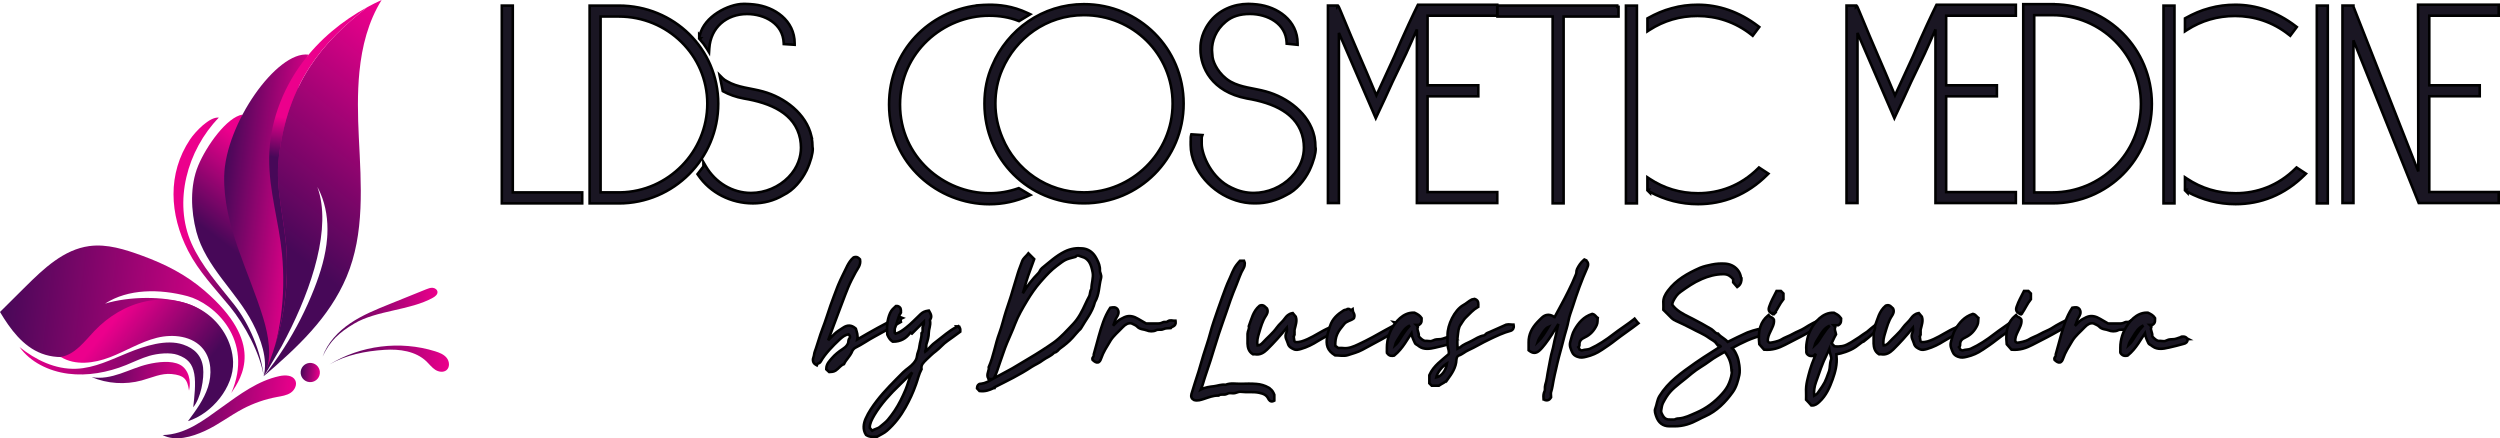 <svg width="964" height="169" viewBox="0 0 964 169" fill="none" xmlns="http://www.w3.org/2000/svg">
<path d="M197.728 2.161V74.191H224.497V78.418H193.5V2.161H197.728Z" fill="#1A1623" stroke="black"/>
<path d="M238.612 2.161C259.844 2.161 276.952 18.83 276.952 39.972C276.952 61.103 259.855 78.432 238.612 78.432H227.359V2.161H238.612ZM278.645 30.148C279.141 30.645 279.729 31.038 280.336 31.336L280.354 31.345L280.37 31.355C282.397 32.55 284.673 33.208 287.05 33.728C289.397 34.243 291.902 34.632 294.231 35.284H294.23C302.482 37.539 310.934 43.812 312.884 52.563L312.972 52.982L312.974 52.991L312.973 52.992C313.189 54.21 313.298 55.417 313.298 56.624C313.298 56.671 313.312 56.753 313.342 56.905C313.365 57.024 313.404 57.213 313.404 57.378C313.404 59.093 312.725 62.066 310.989 65.764L310.984 65.775L310.536 65.552L310.983 65.775C309.132 69.478 306.055 73.348 302.062 75.241C298.439 77.437 294.378 78.418 290.327 78.418C282.001 78.418 273.89 74.471 269.16 67.444L268.958 67.144L269.181 66.857C269.556 66.376 269.905 65.921 270.256 65.465C270.573 65.052 270.892 64.638 271.23 64.204V62.514L272.162 64.109C275.848 70.42 282.462 74.402 289.573 74.402C295.032 74.402 300.379 72.091 304.055 68.311C307.722 64.541 308.859 60.267 308.859 56.941C308.859 55.901 308.756 54.74 308.55 53.591V53.59C306.577 43.627 297.016 39.696 286.805 37.978L286.8 37.977C283.731 37.426 281.1 36.442 278.91 35.239L278.706 35.127L278.66 34.898L277.801 30.6L277.477 28.98L278.645 30.148ZM231.587 74.178H239.112V74.184C257.74 73.911 272.738 58.448 272.738 39.959C272.738 21.318 257.378 6.375 238.612 6.375H231.587V74.178ZM287.536 1.513C288.742 1.513 289.633 1.622 290.808 1.727L290.818 1.728C298.691 2.602 306.421 7.884 306.421 16.733V17.268L305.888 17.232L302.661 17.02L302.213 16.991L302.194 16.543C302.036 12.796 300.195 10.029 297.553 8.185C294.897 6.331 291.428 5.409 288.065 5.409C280.132 5.409 274.036 10.611 273.513 18.592L273.41 20.161L272.588 18.82C271.745 17.445 270.797 16.186 269.745 15.018L270.065 14.729L269.617 14.696V13.381L269.821 13.607C270.732 9.866 273.474 6.935 276.583 4.91C279.965 2.707 283.874 1.513 286.57 1.513H287.536Z" fill="#1A1623" stroke="black"/>
<path d="M381.39 1.831C384.974 1.831 390.214 2.153 396.443 5.106L397.279 5.502L396.49 5.985L393.157 8.021L392.944 8.152L392.712 8.06C389.236 6.685 385.425 6.058 381.39 6.058C363.901 6.058 347.052 20.054 347.052 40.291C347.052 60.525 363.898 74.522 381.601 74.522C385.312 74.522 389.013 73.885 392.625 72.62L392.845 72.543L393.045 72.661L396.484 74.698L397.321 75.194L396.431 75.585C391.741 77.649 386.845 78.749 381.495 78.749C361.795 78.749 342.824 63.294 342.824 40.291C342.824 19.219 358.588 4.366 376.696 2.114V2.079L377.159 2.043C378.558 1.938 379.966 1.831 381.39 1.831ZM417.946 1.606C439.291 1.606 456.406 18.705 456.406 39.946C456.406 61.184 439.306 78.406 417.946 78.406C396.587 78.406 379.606 61.409 379.606 39.946C379.607 34.629 380.581 29.725 382.655 25.138L382.649 25.134C388.529 11.42 401.927 1.606 417.946 1.606ZM417.934 5.833C403.522 5.833 391.657 14.732 386.465 26.825L386.464 26.827C384.668 30.951 383.82 35.393 383.82 39.959C383.82 44.518 384.771 48.962 386.571 53.202L386.573 53.206C391.657 65.498 403.845 74.178 417.934 74.178C436.262 74.178 452.166 59.13 452.166 39.946C452.166 20.759 436.801 5.834 417.934 5.833Z" fill="#1A1623" stroke="black"/>
<path d="M481.367 1.5C481.969 1.5 482.522 1.527 483.07 1.567L484.745 1.714L484.754 1.715C492.627 2.59 500.357 7.872 500.357 16.721V17.274L499.806 17.218L496.579 16.888L496.148 16.844L496.13 16.411C495.979 12.72 494.141 9.979 491.496 8.146C488.838 6.305 485.364 5.384 482.001 5.384C478.106 5.384 475.12 6.326 472.758 8.284L472.756 8.285C468.693 11.617 467.344 15.873 467.344 19.3C467.344 19.491 467.367 19.786 467.408 20.235C467.447 20.67 467.5 21.23 467.552 21.926L467.585 22.165C467.781 23.389 468.406 25.011 469.473 26.645C470.607 28.38 472.22 30.097 474.293 31.342L474.676 31.56C476.605 32.619 478.744 33.228 480.972 33.716C483.319 34.23 485.824 34.619 488.154 35.272H488.153C496.404 37.526 504.856 43.799 506.806 52.551L506.894 52.97L506.896 52.978C507.113 54.197 507.221 55.404 507.221 56.611C507.221 56.658 507.235 56.74 507.265 56.893C507.288 57.011 507.327 57.2 507.327 57.365C507.327 59.081 506.648 62.053 504.913 65.751L504.907 65.763C503.056 69.465 499.978 73.336 495.985 75.228C492.271 77.298 488.318 78.405 484.144 78.405H483.602C474.046 78.405 464.625 72.039 460.779 63.374V63.373C459.681 60.945 459.123 58.403 459.123 55.857V55.049L459.149 55.062V53.503C459.149 53.096 459.144 52.579 459.281 52.168L459.403 51.802L459.788 51.827L463.015 52.038L463.662 52.081L463.457 52.695C463.381 52.923 463.376 53.173 463.376 53.503V55.434C463.376 57.574 464.333 60.981 466.316 64.302C468.232 67.51 471.074 70.583 474.849 72.335L475.217 72.5L475.226 72.504L475.235 72.509C477.852 73.772 480.583 74.39 483.404 74.39C488.862 74.389 494.208 72.078 497.884 68.299L497.889 68.293C501.659 64.523 502.795 60.253 502.795 56.929C502.795 55.889 502.692 54.728 502.486 53.578V53.577C500.513 43.614 490.953 39.683 480.742 37.966L480.729 37.964C473.957 36.654 469.49 33.639 466.72 30.08C463.956 26.529 462.905 22.466 462.905 19.088C462.905 17.781 462.692 13.664 466.228 8.796C469.777 3.909 475.642 1.5 481.367 1.5Z" fill="#1A1623" stroke="black"/>
<path d="M577.347 1.831V6.058H550.471V32.899H570.033V37.127H550.471V74.072H577.347V78.299H546.35V11.338C546.227 11.632 546.084 11.972 545.91 12.326C545.047 14.368 543.754 17.273 542.147 20.803L542.142 20.814L541.692 20.596L542.141 20.814C541.282 22.585 540.424 24.386 539.564 26.188C538.707 27.983 537.849 29.78 536.992 31.548C535.164 35.747 533.106 39.958 530.969 44.574L530.5 45.587L530.056 44.562L516.282 12.696V78.299H512.054V2.148H515.675V2.635L516.023 2.301C516.075 2.356 516.113 2.418 516.13 2.448C516.154 2.488 516.179 2.534 516.204 2.582C516.253 2.678 516.313 2.804 516.381 2.954C516.519 3.255 516.7 3.673 516.918 4.187C517.355 5.216 517.948 6.646 518.646 8.331C520.043 11.702 521.869 16.102 523.751 20.395C525.891 25.275 528.218 30.734 530.735 36.771L537.679 21.683C541.332 13.082 545.42 4.469 546.616 2.105L546.754 1.831H577.347Z" fill="#1A1623" stroke="black"/>
<path d="M623.614 2.148V2.648H624.102V6.376H602.926V78.405H598.699V6.376H577.418V2.148H623.614Z" fill="#1A1623" stroke="black"/>
<path d="M678.592 64.803L681.382 66.628L681.898 66.965L681.462 67.4C673.63 75.232 664.363 78.723 654.762 78.723C648.19 78.723 642.012 77.122 636.243 74.022V74.393L635.389 73.537L635.375 73.523L635.634 73.183H635.243V68.378L636.019 68.891C641.638 72.606 647.877 74.508 654.776 74.508C662.934 74.508 671.188 71.657 677.964 64.868L678.251 64.581L678.592 64.803ZM631.191 2.162V78.418H626.963V2.162H631.191ZM654.669 1.831C662.628 1.831 670.591 4.449 677.987 10.107L678.38 10.408L678.083 10.804L676.153 13.383L675.843 13.796L675.44 13.474C669.08 8.392 661.773 6.164 654.578 6.164C647.795 6.164 641.646 7.962 636.027 11.573L635.256 12.068V7.089L635.513 6.946C638.432 5.32 641.375 4.02 644.75 3.134V3.131C647.917 2.259 651.189 1.831 654.669 1.831Z" fill="#1A1623" stroke="black"/>
<path d="M777.314 1.831V6.058H750.438V32.899H770V37.127H750.438V74.072H777.314V78.299H746.317V11.338C746.194 11.632 746.051 11.972 745.877 12.326C745.014 14.368 743.721 17.273 742.114 20.803L742.109 20.814L741.659 20.596L742.108 20.814C741.25 22.585 740.391 24.386 739.531 26.188C738.675 27.983 737.817 29.78 736.959 31.548C735.131 35.747 733.073 39.958 730.937 44.574L730.467 45.587L730.023 44.562L716.249 12.696V78.299H712.021V2.148H715.643V2.635L715.99 2.301C716.043 2.356 716.08 2.418 716.098 2.448C716.121 2.487 716.146 2.533 716.171 2.581C716.22 2.677 716.281 2.803 716.35 2.954C716.487 3.255 716.669 3.673 716.888 4.187C717.326 5.216 717.919 6.646 718.618 8.331C720.017 11.702 721.844 16.102 723.72 20.396H723.719C725.858 25.276 728.185 30.734 730.702 36.771L737.646 21.683C741.299 13.082 745.388 4.469 746.583 2.105L746.722 1.831H777.314Z" fill="#1A1623" stroke="black"/>
<path d="M791.916 1.606V1.626C812.924 1.892 829.756 18.888 829.756 40.065C829.756 61.41 812.762 78.406 791.416 78.406H780.163V1.606H791.916ZM784.391 74.192H791.416C810.071 74.192 825.542 59.148 825.542 40.079C825.542 21.006 810.173 5.846 791.416 5.846H784.391V74.192Z" fill="#1A1623" stroke="black"/>
<path d="M885.875 64.803L888.665 66.628L889.18 66.965L888.745 67.4C880.912 75.232 871.646 78.723 862.044 78.723C855.473 78.723 849.294 77.122 843.525 74.022V74.393L842.671 73.537L842.658 73.523L842.917 73.183H842.525V68.378L843.301 68.891C848.92 72.606 855.16 74.508 862.058 74.508C870.216 74.508 878.47 71.657 885.247 64.868L885.534 64.581L885.875 64.803ZM838.473 2.162V78.418H834.246V2.162H838.473ZM861.952 1.831C869.911 1.831 877.873 4.45 885.256 10.108L885.649 10.409L885.353 10.804L883.421 13.383L883.113 13.796L882.709 13.474C876.349 8.391 869.041 6.164 861.846 6.164C855.063 6.164 848.914 7.962 843.295 11.573L842.525 12.068V7.089L842.782 6.946C845.706 5.317 848.655 4.015 852.038 3.129C855.203 2.258 858.473 1.831 861.952 1.831Z" fill="#1A1623" stroke="black"/>
<path d="M897.594 2.161V78.418H893.366V2.161H897.594Z" fill="#1A1623" stroke="black"/>
<path d="M963.5 1.818V6.045H936.73V32.886H956.186V37.114H936.73V74.06H963.5V78.287H932.665L932.539 77.973L907.487 15.543V78.287H903.26V2.135H907.487V2.554L932.498 66.121L932.397 2.319L932.396 1.818H963.5Z" fill="#1A1623" stroke="black"/>
<path d="M329.235 99.229C329.838 99.023 330.32 99.054 330.726 99.262C330.9 99.352 331.056 99.476 331.185 99.595L331.491 99.898L331.604 100.008L331.634 100.164C331.834 101.209 331.565 102.098 331.178 102.872C330.987 103.255 330.762 103.618 330.548 103.958C330.331 104.303 330.128 104.62 329.957 104.939L329.956 104.941C328.886 106.909 327.839 108.912 327.003 110.961C326.276 112.759 325.539 114.604 324.868 116.446L324.867 116.448C324.39 117.74 323.895 119.035 323.403 120.328C322.91 121.621 322.419 122.912 321.944 124.199L321.943 124.198C321.098 126.553 320.207 128.89 319.341 131.201C320.158 130.397 320.957 129.615 321.734 128.799L321.743 128.791C322.252 128.281 322.815 127.866 323.379 127.487C323.97 127.09 324.495 126.775 325.065 126.379L325.069 126.376C325.914 125.801 326.74 125.508 327.575 125.56C328.305 125.606 328.98 125.911 329.624 126.412L329.898 126.638L330.009 126.735L330.049 126.877C330.383 128.045 330.919 129.358 330.566 130.902C335.82 127.822 340.845 125.007 345.999 122.499V121.845L346.676 122.103L346.955 122.209L348.04 122.623L347.291 122.983C347.303 123.059 347.311 123.131 347.313 123.197C347.317 123.324 347.305 123.483 347.303 123.558C347.3 123.655 347.304 123.716 347.316 123.765L347.402 124.131L347.075 124.316C343.881 126.111 340.67 127.968 337.397 129.717L337.393 129.719C336.123 130.384 334.903 131.146 333.652 131.916C332.411 132.678 331.142 133.445 329.799 134.097C329.301 134.364 328.763 135.005 328.507 135.598L328.506 135.597C328.139 136.539 327.551 137.318 326.995 138.035C326.422 138.772 325.887 139.441 325.526 140.225L325.442 140.409L325.252 140.482C324.703 140.695 324.257 141.071 323.78 141.529C323.322 141.968 322.81 142.511 322.196 142.909L322.187 142.915C321.329 143.445 320.482 143.391 319.943 143.437L319.737 143.455L319.579 143.322C319.23 143.029 318.993 142.791 318.767 142.565L318.621 142.418V142.211C318.621 141.244 318.962 140.461 319.405 139.795C319.832 139.153 320.396 138.566 320.814 138.068L320.819 138.061C321.981 136.721 323.421 135.569 324.914 134.6C325.583 134.154 326.184 133.697 326.574 133.112C326.81 132.751 326.981 132.492 327.062 132.189C327.108 132.016 327.118 131.845 327.14 131.605C327.16 131.385 327.191 131.102 327.311 130.824L327.319 130.805L327.329 130.789C327.405 130.645 327.492 130.52 327.559 130.424C327.631 130.322 327.682 130.247 327.725 130.167C327.796 130.017 327.786 129.861 327.701 129.584C327.57 129.334 327.402 129.119 327.178 128.89H327.154C325.745 129.198 324.716 130.007 323.619 131.053L323.618 131.054C322.323 132.283 321.053 133.513 319.878 134.844L319.877 134.846C318.59 136.291 317.388 137.782 316.461 139.428L316.457 139.436C316.161 139.938 315.74 140.085 315.475 140.176C315.195 140.272 315.208 140.286 315.193 140.323L314.976 140.858L314.477 140.567C313.853 140.203 313.564 139.651 313.49 139.095C313.42 138.569 313.54 138.048 313.707 137.655C313.823 137.348 313.874 137.034 313.931 136.666C313.985 136.318 314.047 135.912 314.208 135.516L314.591 134.447C314.962 133.372 315.298 132.283 315.641 131.184C316.097 129.723 316.564 128.246 317.133 126.792L317.134 126.791C318.309 123.821 319.19 120.779 320.276 117.696L320.278 117.689L321.547 114.23C321.975 113.074 322.409 111.917 322.86 110.763L323.281 109.727C324.294 107.318 325.521 104.973 326.645 102.633L326.649 102.625H326.65C327.283 101.372 328.047 100.176 329.077 99.318L329.148 99.259L329.235 99.229Z" fill="#1A1623" stroke="black"/>
<path d="M345.64 117.998C346.548 117.927 347.174 118.525 347.289 119.109H347.29C347.39 119.535 347.574 120.306 347.108 121.007L347.109 121.008C346.645 121.759 346.366 122.602 346.099 123.513C345.838 124.405 345.584 125.381 345.168 126.295L345.159 126.314C345.018 126.592 344.989 126.898 344.997 127.283C345.002 127.567 345.034 127.947 345.009 128.322L345.362 128.675C346.875 128.223 348.135 127.323 349.453 126.267L349.458 126.263C351.46 124.706 353.087 122.904 354.993 121.12L354.994 121.119C355.801 120.37 356.572 119.999 357.84 119.813L358.181 119.764L358.349 120.064C358.584 120.485 358.901 121.012 359.02 121.566C359.145 122.151 359.053 122.759 358.579 123.36C358.577 123.377 358.576 123.401 358.578 123.432C358.58 123.476 358.586 123.524 358.594 123.574L358.625 123.726L358.63 123.753C358.787 124.643 358.641 125.469 358.479 126.215C358.311 126.985 358.135 127.645 358.135 128.337C358.135 129.827 357.714 131.243 357.263 132.595L357.26 132.604C357.155 132.901 357.165 133.228 357.148 133.724C357.133 134.179 357.089 134.741 356.767 135.274L356.764 135.279C356.732 135.331 356.695 135.442 356.709 135.558C356.713 135.588 356.723 135.621 356.738 135.657C357.302 135.227 357.807 134.703 358.334 134.138C358.95 133.479 359.602 132.761 360.382 132.191C361.132 131.637 361.855 131.056 362.585 130.466C363.314 129.877 364.052 129.278 364.822 128.703C366.042 127.771 367.342 126.825 368.846 126.091L368.72 125.853H369.362C369.422 125.826 369.482 125.799 369.542 125.773L369.791 126.225L369.994 126.118C370.399 126.88 370.277 127.437 370.277 127.649V127.904L370.07 128.054C368.462 129.217 366.917 130.413 365.336 131.488L365.333 131.49C364.535 132.025 363.832 132.684 363.115 133.38C362.407 134.066 361.677 134.797 360.86 135.415L360.854 135.419C359.591 136.347 358.496 137.442 357.306 138.578C356.116 139.768 355.083 140.642 355.326 142.187L355.351 142.354L355.271 142.503C354.792 143.386 354.452 144.334 354.139 145.324C353.832 146.297 353.54 147.337 353.172 148.328L353.173 148.329C352.091 151.403 350.729 154.286 349.144 157.123C347.268 160.486 344.933 163.508 342.015 166.076C341.471 166.562 340.845 166.946 340.218 167.295C339.57 167.655 338.96 167.959 338.343 168.326L338.224 168.396H338.087C337.794 168.396 337.498 168.413 337.174 168.427C336.858 168.44 336.522 168.449 336.18 168.431C335.488 168.393 334.757 168.237 334.039 167.756L333.955 167.7L333.899 167.614C332.586 165.608 332.985 163.263 333.807 161.399V161.398C334.903 158.924 336.439 156.704 338.086 154.552L338.087 154.55C341.14 150.591 344.713 147.125 348.193 143.605L348.195 143.604H348.196C348.872 142.928 349.649 142.353 350.363 141.797C351.089 141.23 351.763 140.672 352.313 139.992C352.978 139.157 353.447 138.477 353.552 137.515C353.611 136.793 353.847 136.128 354.054 135.522C354.267 134.899 354.457 134.324 354.504 133.695L354.505 133.683H354.506C354.597 132.801 354.833 131.925 355.024 131.11C355.219 130.278 355.374 129.486 355.35 128.683L355.343 128.467L355.497 128.313C355.758 128.051 355.799 127.728 355.777 127.244C355.767 127.028 355.74 126.73 355.748 126.475C355.756 126.205 355.801 125.89 355.98 125.601L356.051 125.474C356.202 125.176 356.241 124.878 356.248 124.531C356.25 124.387 356.246 124.216 356.246 124.031C354.824 125.448 353.402 126.876 351.931 128.347L351.638 128.639L351.296 128.406C351.205 128.344 351.12 128.288 351.042 128.236C349.455 130.516 347.262 131.746 344.382 131.746H344.233L344.108 131.665C343.135 131.027 342.637 130.118 342.18 129.097L342.146 129.02L342.138 128.935C341.91 126.249 342.026 123.402 343.251 120.647V120.646C343.752 119.528 344.621 118.784 345.342 118.127L345.469 118.012L345.64 117.998ZM351.754 143.58C350.103 145.243 348.503 146.884 346.859 148.47L346.858 148.472C343.171 152 339.769 155.731 337.17 160.051C336.181 161.769 335.334 163.338 335.38 164.959C335.587 165.212 335.776 165.44 335.963 165.662C336.078 165.798 336.19 165.936 336.305 166.074C336.784 165.741 337.293 165.551 337.744 165.384C338.35 165.16 338.849 164.976 339.277 164.599C339.788 164.141 340.362 163.701 340.877 163.276C341.406 162.841 341.9 162.401 342.32 161.901L342.322 161.899C343.259 160.793 344.147 159.578 344.988 158.344C346.642 155.855 347.976 153.123 349.16 150.335L349.162 150.331C349.626 149.261 349.952 148.146 350.333 146.988C350.642 146.046 350.986 145.088 351.461 144.167L351.444 144.158L351.696 143.702C351.72 143.659 351.738 143.618 351.754 143.58Z" fill="#1A1623" stroke="black"/>
<path d="M410.599 96.964C412.848 95.865 415.16 95.544 417.452 95.79L417.911 95.847L417.915 95.848C419.949 96.153 421.645 97.513 422.658 99.423L422.953 99.973C423.634 101.273 424.234 102.691 424.12 104.314C424.103 104.667 424.236 105 424.405 105.512C424.563 105.989 424.732 106.589 424.555 107.274L424.553 107.283C424.138 108.772 423.993 110.293 423.719 111.9C423.453 113.454 423.07 115.035 422.183 116.507C421.71 118.461 420.822 120.176 419.834 121.795C418.812 123.471 417.743 124.964 416.81 126.625L416.804 126.633L416.799 126.643C416.675 126.844 416.519 126.994 416.388 127.111C416.24 127.242 416.154 127.305 416.056 127.403C415.218 128.294 414.462 129.219 413.653 130.136L413.651 130.137C412.213 131.752 410.486 133.126 408.742 134.377L408.735 134.383L408.734 134.382C408.597 134.477 408.465 134.604 408.315 134.763C408.179 134.908 408.003 135.111 407.832 135.278C407.507 135.596 407.087 135.911 406.489 135.978C405.868 136.659 405.122 137.134 404.396 137.544C403.59 138 402.845 138.365 402.179 138.868C401.471 139.428 400.712 139.863 399.973 140.262C399.219 140.669 398.502 141.032 397.822 141.468C393.247 144.534 388.306 146.894 383.49 149.329V149.639L383.055 149.691C381.496 150.449 379.86 151.023 377.866 150.79L377.669 150.766L377.542 150.614C377.279 150.3 377.066 150.088 376.896 149.918L376.75 149.772V149.565C376.75 148.708 377.331 148.015 378.013 147.995L378.341 147.965C379.965 147.779 381.356 146.991 382.837 146.095L382.843 146.091L382.85 146.088C384.094 145.383 385.35 144.718 386.599 144.057C387.849 143.395 389.093 142.737 390.322 142.041C392.493 140.759 394.706 139.392 396.89 138.116C398.508 137.168 400.129 136.155 401.701 135.151C403.269 134.15 404.783 133.135 406.298 132.068C409.118 130.026 411.374 127.432 413.816 124.883C415.883 122.701 417.269 119.964 418.55 117.152C419.007 116.117 419.517 115.151 420.018 114.203C420.196 113.84 420.241 113.436 420.332 112.898C420.41 112.437 420.524 111.897 420.859 111.405C420.857 110.281 421.077 109.169 421.239 108.142C421.413 107.038 421.525 106.003 421.319 104.972L421.318 104.971C421.041 103.573 420.712 102.193 419.992 101.052L419.744 100.709C419.144 99.936 418.379 99.343 417.495 99.132C417.191 99.065 416.893 98.942 416.641 98.837C416.372 98.726 416.147 98.632 415.927 98.577C415.714 98.523 415.539 98.516 415.38 98.556C415.225 98.596 415.039 98.693 414.825 98.928L414.724 99.04L414.577 99.076C412.567 99.582 411.639 99.838 410.798 100.26C409.949 100.686 409.181 101.284 407.507 102.537L407.506 102.538C405.43 104.08 403.697 105.923 401.974 107.869L401.234 108.708C399.238 110.979 397.574 113.425 396.062 115.935L396.063 115.936C394.316 118.862 392.606 121.747 391.381 124.965L391.382 124.966C390.48 127.394 389.336 129.795 388.346 132.179L388.344 132.183C387.276 134.701 386.519 137.285 385.549 139.912C385.185 140.896 384.891 141.869 384.544 142.875C384.204 143.858 383.824 144.833 383.317 145.714L383.253 145.828L383.14 145.895C382.412 146.328 381.836 146.181 381.469 146.132L381.151 146.09L381.058 145.784C381.053 145.768 381.044 145.75 380.998 145.675C380.959 145.611 380.881 145.49 380.833 145.334L380.827 145.316L380.822 145.297C380.65 144.535 380.867 143.836 381.037 143.275C381.219 142.675 381.356 142.214 381.269 141.732L381.241 141.582L381.303 141.442C382.212 139.371 382.821 137.199 383.411 134.98C383.998 132.772 384.568 130.512 385.392 128.321C385.886 126.993 386.288 125.606 386.682 124.195C387.073 122.79 387.457 121.357 387.911 119.968C388.771 117.228 389.757 114.641 390.482 111.952L390.483 111.949C390.797 110.814 391.151 109.695 391.501 108.585C391.852 107.473 392.199 106.37 392.507 105.256L392.51 105.248C392.741 104.466 393.029 103.705 393.316 102.96C393.606 102.211 393.895 101.481 394.142 100.736L394.145 100.727L394.147 100.719C394.38 100.091 394.757 99.626 395.135 99.228C395.534 98.807 395.874 98.511 396.195 98.108L396.545 97.67L398.787 99.913L398.688 100.207C397.715 103.07 396.563 105.756 395.717 108.625V108.629C395.274 110.097 394.885 111.624 394.393 113.133C396.066 110.269 398.078 107.635 400.452 105.261C400.668 105.039 400.802 104.776 400.989 104.427C401.167 104.097 401.392 103.694 401.788 103.374L401.789 103.373C404.549 101.159 407.213 98.624 410.599 96.965V96.964Z" fill="#1A1623" stroke="black"/>
<path d="M429.609 118.502C430.043 118.536 430.467 118.698 430.816 119.096L430.961 119.282L430.973 119.298L430.983 119.316C431.708 120.558 431.01 121.712 430.57 122.372L430.566 122.377C430.19 122.925 429.986 123.543 429.749 124.241C429.601 124.677 429.438 125.144 429.207 125.601C429.275 125.533 429.343 125.466 429.409 125.4C429.857 124.952 430.277 124.531 430.7 124.108C431.493 123.315 432.464 122.835 433.409 122.388L433.6 122.297C435.551 121.417 437.368 122.056 438.879 122.956L439.654 123.407C440.391 123.845 441.122 124.294 441.961 124.743H446.383C447.108 124.743 447.696 124.646 448.343 124.299L448.355 124.292C448.584 124.178 448.815 124.147 449.011 124.141C449.192 124.135 449.402 124.152 449.539 124.158C449.805 124.168 449.991 124.151 450.16 124.054L450.229 123.917L450.379 123.843C450.825 123.541 451.318 123.525 451.721 123.557C451.927 123.573 452.142 123.605 452.321 123.628C452.511 123.653 452.674 123.67 452.824 123.67H453.265L453.32 124.108C453.373 124.524 453.319 124.882 453.147 125.182C452.979 125.476 452.731 125.657 452.513 125.783C452.404 125.845 452.292 125.9 452.194 125.947C452.091 125.996 452.005 126.036 451.921 126.081C451.754 126.169 451.657 126.243 451.599 126.322L451.459 126.508L451.227 126.522C450.257 126.579 449.446 126.528 448.607 126.924L448.605 126.925C448.055 127.183 447.456 127.143 447.017 127.137C446.54 127.131 446.149 127.15 445.763 127.361L445.758 127.364C445.235 127.642 444.567 127.747 443.938 127.74C443.303 127.733 442.645 127.611 442.121 127.379L442.119 127.378C441.884 127.273 441.624 127.202 441.332 127.138C441.186 127.106 441.038 127.078 440.882 127.047C440.728 127.017 440.567 126.985 440.405 126.948C439.757 126.799 439.045 126.556 438.46 125.908L438.458 125.906C438.247 125.67 437.94 125.479 437.538 125.283C437.199 125.117 436.72 124.913 436.316 124.703C435.03 124.445 433.971 125.071 432.9 126.191C432.086 127.065 431.163 127.917 430.355 128.736C429.529 129.574 428.773 130.423 428.188 131.384L428.189 131.385C426.824 133.662 425.408 135.797 424.584 138.257L424.583 138.261C424.451 138.643 424.302 138.978 424.114 139.235C423.922 139.498 423.661 139.714 423.311 139.776C422.972 139.835 422.644 139.733 422.351 139.574C422.055 139.414 421.742 139.17 421.406 138.865L421.306 138.773L421.265 138.643C421.185 138.386 421.209 138.149 421.303 137.941C421.385 137.76 421.514 137.621 421.587 137.542C421.729 137.388 421.75 137.349 421.751 137.334L421.749 137.324C421.683 136.766 421.815 136.234 421.996 135.755C422.301 134.76 422.566 133.75 422.831 132.728C423.097 131.705 423.363 130.671 423.671 129.648C424.738 125.961 425.814 122.17 428.005 118.843L428.127 118.658L428.347 118.625C428.687 118.573 429.169 118.469 429.609 118.502Z" fill="#1A1623" stroke="black"/>
<path d="M491.376 154.477L491.1 154.615C490.843 154.743 490.586 154.809 490.333 154.793C490.076 154.778 489.862 154.683 489.691 154.556C489.379 154.325 489.189 153.963 489.092 153.792L489.084 153.78L489.078 153.765C488.721 153.035 488.266 152.559 487.706 152.217C487.133 151.868 486.427 151.644 485.547 151.457H485.546C484.365 151.217 483.187 151.189 481.977 151.189C480.781 151.189 479.538 151.216 478.299 151.067C477.888 151.027 477.522 151.143 477.063 151.306C476.628 151.46 476.081 151.671 475.455 151.638H475.45C474.535 151.581 473.889 151.441 473.085 151.903L473.078 151.908L473.07 151.912C472.77 152.071 472.452 152.124 472.164 152.143C471.884 152.161 471.576 152.148 471.327 152.145C470.786 152.138 470.381 152.178 470.045 152.435L469.905 152.542L469.728 152.539C467.815 152.489 466.079 153.222 464.102 153.863L464.095 153.866C463.072 154.181 461.855 154.644 460.494 154.266L460.45 154.253L460.408 154.233C459.993 154.03 459.655 153.73 459.47 153.317C459.285 152.903 459.284 152.441 459.42 151.966L459.422 151.958C460.321 149.035 461.223 146.107 462.177 143.231C462.51 142.205 462.801 141.161 463.095 140.106C463.389 139.053 463.687 137.988 464.028 136.938C464.885 134.154 465.874 131.452 466.598 128.649L466.599 128.646C467.451 125.423 468.584 122.304 469.638 119.221L469.64 119.215L471.32 114.494L471.323 114.485C472.161 112.258 472.954 109.923 473.984 107.755L474.29 107.079C474.584 106.403 474.855 105.724 475.179 104.996C475.598 104.055 476.079 103.105 476.732 102.222C477.145 101.633 477.636 101.135 477.984 100.727L478.133 100.551H479.686L479.794 100.904C479.801 100.924 479.809 100.94 479.855 101.019C479.873 101.051 479.906 101.107 479.932 101.171C479.96 101.239 479.989 101.334 479.989 101.448C479.989 102.112 479.93 102.711 479.529 103.436L479.519 103.454C478.317 105.431 477.677 107.639 476.751 109.898L476.752 109.899C475.962 111.895 475.129 113.764 474.46 115.77C472.531 121.599 470.364 127.227 468.62 133.07L468.619 133.069C467.439 137.073 466.142 141.009 464.792 144.953L464.79 144.958C464.457 145.896 464.197 146.851 463.895 147.839C463.653 148.631 463.386 149.429 463.044 150.204C463.081 150.184 463.124 150.163 463.172 150.135L463.183 150.128L463.195 150.124C464.739 149.352 466.462 149.12 468.033 148.949C468.765 148.866 469.441 148.67 470.242 148.505C470.967 148.357 471.747 148.252 472.572 148.375C473.575 147.961 474.593 147.882 475.569 147.895C476.077 147.902 476.588 147.933 477.078 147.959C477.573 147.986 478.052 148.006 478.523 147.994C480.485 147.941 482.474 147.873 484.479 148.048H484.478C486.134 148.166 487.734 148.636 489.184 149.47L489.473 149.642L489.574 149.705L489.635 149.806L489.655 149.838C490.494 150.372 490.987 151.207 491.343 152.137L491.376 152.224V154.477Z" fill="#1A1623" stroke="black"/>
<path d="M485.789 117.837C486.126 117.696 486.446 117.648 486.752 117.692C487.056 117.735 487.306 117.863 487.513 118.01C487.714 118.154 487.889 118.328 488.034 118.475C488.112 118.554 488.181 118.625 488.247 118.689L488.439 118.862L488.528 118.934L488.577 119.039C489.1 120.154 488.542 121.153 488.091 121.83C486.793 123.777 486.193 126.057 485.509 128.323L485.508 128.322C485.031 129.927 484.552 131.527 484.919 133.206C485.672 133.175 486.28 132.796 486.859 132.175C487.771 131.151 488.773 130.22 489.71 129.295C490.658 128.36 491.557 127.417 492.316 126.333C492.796 125.642 493.392 125.049 493.946 124.488C494.512 123.916 495.04 123.371 495.459 122.743L495.469 122.729C496.068 121.893 496.892 121.045 498.198 120.784L498.494 120.725L498.685 120.959C498.795 121.096 498.932 121.263 499.084 121.444L499.573 122.018L499.635 122.089L499.666 122.177C499.959 122.995 499.919 123.826 499.78 124.611C499.711 125.004 499.614 125.396 499.516 125.776C499.416 126.161 499.317 126.529 499.233 126.9L499.231 126.909L499.229 126.918C499.139 127.255 499.159 127.606 499.173 128.055C499.186 128.464 499.194 128.978 498.979 129.458L498.981 129.458C498.868 129.725 498.868 129.981 498.917 130.3C498.96 130.583 499.073 131.039 499.073 131.458C499.073 131.494 499.069 131.51 499.165 131.593C499.193 131.617 499.321 131.719 499.392 131.786C499.422 131.815 499.455 131.849 499.488 131.888C501.136 132.063 502.532 131.477 504.169 130.774C505.6 130.139 506.95 129.354 508.339 128.558C509.72 127.766 511.135 126.965 512.661 126.33C513.19 126.104 513.698 125.756 514.245 125.333C514.647 125.021 515.094 124.649 515.559 124.29V124.026L515.944 123.935L516.169 123.882L516.353 124.282L516.502 124.205C516.684 124.556 516.83 124.872 517.113 125.362L517.206 125.523L517.172 125.707C517.132 125.917 517.011 126.066 516.911 126.164C516.812 126.26 516.695 126.342 516.597 126.408C516.378 126.553 516.184 126.665 515.993 126.833L515.979 126.845L515.966 126.856C514.726 127.805 513.406 128.58 512.095 129.307C510.776 130.038 509.481 130.712 508.233 131.482C506.179 132.798 504.007 133.879 501.583 134.583L501.572 134.587C500.782 134.797 499.802 135.098 498.877 134.662C498.066 134.281 496.924 133.812 496.581 132.362C496.509 132.081 496.395 131.804 496.263 131.499C496.135 131.204 495.984 130.871 495.876 130.528C495.648 129.805 495.595 128.996 496.124 128.058C496.247 127.834 496.276 127.504 496.239 126.957C496.228 126.783 496.209 126.587 496.189 126.375C493.706 129.447 491.243 132.19 488.594 134.792L488.59 134.795C487.322 136.009 485.925 136.937 483.942 136.607L483.926 136.605L483.91 136.601C483.869 136.591 483.814 136.587 483.709 136.593C483.622 136.598 483.453 136.614 483.297 136.614H483.153L483.031 136.538C481.469 135.557 481.12 133.992 481.052 132.487V132.486C481.024 131.878 481.039 131.272 481.052 130.685C481.065 130.093 481.077 129.519 481.052 128.944V128.702C481.078 128.143 481.279 127.632 481.413 127.233C481.578 126.741 481.67 126.356 481.568 125.944L481.531 125.792L481.587 125.647C481.834 124.996 482.054 124.33 482.288 123.646C482.52 122.968 482.764 122.278 483.053 121.606C483.632 120.26 484.402 118.961 485.662 117.914L485.72 117.867L485.789 117.837Z" fill="#1A1623" stroke="black"/>
<path d="M519.655 119.126C519.972 119.039 520.24 119.116 520.445 119.248C520.613 119.356 520.761 119.52 520.825 119.585C520.857 119.617 520.88 119.637 520.896 119.65C520.901 119.647 520.907 119.645 520.913 119.642L521.578 119.198L521.686 119.99C521.702 120.109 521.746 120.228 521.818 120.378C521.873 120.491 522.005 120.731 522.081 120.903C522.173 121.111 522.256 121.358 522.273 121.649C522.291 121.944 522.241 122.256 522.104 122.598L522.061 122.708L521.971 122.786C521.691 123.033 521.359 123.213 521.031 123.363C520.719 123.507 520.334 123.657 520.019 123.793C519.342 124.085 518.723 124.421 518.268 125.017L518.267 125.02C517.278 126.297 516.325 127.291 515.683 128.738L515.682 128.739C515.027 130.202 514.846 131.627 514.875 133.325C515.168 133.535 515.542 133.818 516.057 134.205C516.222 134.197 516.427 134.184 516.718 134.173C517.073 134.159 517.496 134.158 517.931 134.216H517.932C520.018 134.474 521.917 133.644 523.834 132.739L523.839 132.736C527.467 131.067 530.941 129.107 534.422 127.135L534.425 127.133C535.191 126.706 535.97 126.297 536.741 125.891C537.266 125.614 537.786 125.337 538.3 125.058L537.491 124.249L538.954 124.527C539.191 124.418 539.446 124.323 539.725 124.299C540.091 124.267 540.445 124.358 540.822 124.566L541.118 124.73L541.076 125.066C540.944 126.126 540.23 126.75 539.68 127.025L539.654 127.037C538.447 127.56 537.288 128.209 536.127 128.894C534.976 129.573 533.808 130.296 532.622 130.942L532.623 130.943C531.407 131.621 530.178 132.268 528.956 132.914C527.732 133.561 526.515 134.206 525.312 134.883L525.306 134.887C523.508 135.867 521.517 136.343 519.723 136.945L519.717 136.947C518.926 137.201 518.076 137.209 517.274 137.165C516.434 137.119 515.703 137.024 514.961 137.024H514.818L514.696 136.948C513.287 136.071 512.381 135.094 511.924 133.87C511.472 132.66 511.487 131.278 511.771 129.644C512.003 128.248 512.469 126.968 512.857 125.751C513.756 122.888 515.831 121.115 518.113 119.691L518.235 119.623C518.359 119.563 518.483 119.528 518.586 119.505C518.715 119.476 518.88 119.45 518.981 119.432C519.235 119.385 519.356 119.335 519.429 119.26L519.523 119.162L519.655 119.126Z" fill="#1A1623" stroke="black"/>
<path d="M545.332 120.577L545.427 120.583L545.515 120.624C546.589 121.127 547.492 121.628 548.079 122.554L548.168 122.695L548.155 122.861C548.144 122.997 548.15 123.136 548.155 123.322C548.159 123.494 548.163 123.704 548.131 123.919C548.061 124.395 547.828 124.85 547.25 125.215L547.126 125.292H546.14C546.315 125.453 546.471 125.653 546.609 125.892L546.727 126.098L546.642 126.321C546.487 126.729 546.58 127.145 546.767 127.748C546.93 128.272 547.172 128.955 547.082 129.698C547.128 129.763 547.202 129.85 547.297 129.949C547.394 130.049 547.5 130.15 547.594 130.239C547.681 130.32 547.775 130.408 547.825 130.458C548.181 130.814 548.575 131.102 549.004 131.297C549.144 131.34 549.3 131.39 549.453 131.45C549.493 131.457 549.557 131.461 549.668 131.456C549.769 131.451 549.949 131.435 550.103 131.435C550.422 131.435 550.745 131.484 551.007 131.518C551.287 131.554 551.519 131.577 551.736 131.556C551.932 131.537 552.14 131.465 552.401 131.354C552.64 131.252 552.952 131.103 553.262 131.007L553.424 130.962C553.803 130.868 554.18 130.845 554.517 130.833C554.923 130.819 555.255 130.82 555.578 130.767L555.586 130.766C556.116 130.689 556.625 130.498 557.207 130.294C557.663 130.135 558.162 129.969 558.694 129.896L558.702 129.892L558.741 129.866L558.85 129.792L558.982 129.783C559.485 129.746 560.058 129.951 560.408 130.333C560.465 130.395 560.519 130.466 560.565 130.542L561.027 130.774L560.678 130.79C560.712 130.896 560.732 131.01 560.731 131.132C560.728 131.46 560.58 131.764 560.336 132.025L560.33 132.031L560.324 132.038C560.02 132.342 559.653 132.496 559.295 132.566C557.324 133.121 555.299 133.637 553.273 134.087C552.307 134.316 551.311 134.499 550.289 134.499C549.249 134.499 548.187 134.257 547.3 133.625V133.625C547.113 133.501 546.942 133.363 546.803 133.256C546.654 133.141 546.534 133.054 546.415 132.991L546.349 132.961C546.317 132.948 546.272 132.928 546.225 132.905C546.133 132.86 546.004 132.788 545.888 132.672V132.671C545.699 132.495 545.611 132.294 545.57 132.211C545.164 131.399 544.823 130.598 544.525 129.73L544.52 129.713L544.515 129.696C544.423 129.351 544.303 128.952 544.24 128.544C543.942 128.999 543.651 129.456 543.361 129.914C542.823 130.763 542.286 131.618 541.721 132.448C540.591 134.109 539.335 135.699 537.68 137.033L537.583 137.111L537.46 137.134C537.152 137.193 536.725 137.272 536.273 137.178C535.796 137.08 535.344 136.804 534.943 136.269L534.944 136.268C534.888 136.197 534.856 136.126 534.839 136.079C534.816 136.014 534.803 135.95 534.795 135.899C534.78 135.797 534.777 135.688 534.777 135.598C534.777 135.505 534.78 135.413 534.784 135.339C534.787 135.257 534.791 135.214 534.791 135.189V134.011C534.791 133.259 534.845 132.505 534.968 131.737H534.969C535.202 130.221 535.665 128.716 536.364 127.32C537.172 125.677 538.36 123.946 539.862 122.647C541.273 121.427 542.989 120.568 544.938 120.566L545.332 120.577ZM543.669 125.496C541.784 126.334 540.739 128.016 539.646 129.826C538.945 130.987 538.181 131.967 537.88 133.196C539.237 132.015 540.007 130.466 540.981 128.964C541.775 127.727 542.663 126.567 543.669 125.496Z" fill="#1A1623" stroke="black"/>
<path d="M568.727 115.312C569.08 115.431 569.365 115.6 569.579 115.83C569.794 116.061 569.911 116.326 569.972 116.589C570.031 116.845 570.039 117.108 570.037 117.343C570.035 117.462 570.031 117.583 570.027 117.697C570.023 117.813 570.02 117.924 570.02 118.034V118.326L569.766 118.469C568.04 119.446 566.763 120.93 565.198 122.441L565.19 122.449C564.813 122.796 564.516 123.205 564.22 123.659C563.936 124.096 563.631 124.609 563.282 125.075L563.283 125.076C562.806 125.723 562.559 126.446 562.405 127.227C562.246 128.036 562.199 128.817 562.08 129.688L562.078 129.699C561.946 130.527 561.931 131.378 561.953 132.245C561.97 132.966 562.012 133.736 562.025 134.469C562.052 134.454 562.088 134.432 562.136 134.396C562.216 134.337 562.398 134.184 562.571 134.094C562.7 134.027 562.855 133.974 563.029 133.97C563.668 133.335 564.417 132.902 565.158 132.541C566.009 132.126 566.764 131.837 567.517 131.418L567.524 131.415C568.913 130.67 570.442 129.634 572.229 129.338H572.233C572.396 129.313 572.509 129.227 572.704 129.026C572.877 128.847 573.154 128.524 573.583 128.362L574.474 127.999C575.363 127.625 576.242 127.225 577.127 126.818C578.304 126.277 579.495 125.724 580.715 125.217L580.808 125.179H580.97C581.338 125.059 581.735 125.07 582.072 125.096C582.483 125.128 582.816 125.179 583.182 125.179H583.612L583.676 125.603C583.834 126.635 583.23 127.307 582.671 127.5L582.653 127.506L582.634 127.511C579.713 128.277 577.008 129.602 574.229 130.905L574.23 130.906C572.87 131.547 571.547 132.269 570.208 132.996C568.873 133.719 567.522 134.446 566.127 135.076L566.119 135.08C565.522 135.335 565.005 135.697 564.413 136.088C563.834 136.471 563.196 136.872 562.424 137.12L562.419 137.122C562.227 137.181 562.032 137.352 561.872 137.656C561.713 137.956 561.616 138.334 561.593 138.698C561.477 141.734 559.808 144.096 558.247 146.26L558.246 146.259C557.818 146.884 557.223 147.291 556.648 147.627C556.04 147.983 555.498 148.243 554.991 148.619L554.858 148.716H552.065L551.919 148.57L551.297 147.949L551.151 147.802V144.687L551.193 144.591C551.991 142.76 553.223 141.313 554.569 140.04C555.241 139.403 555.947 138.805 556.644 138.224C557.307 137.671 557.958 137.135 558.581 136.585C558.743 136.03 558.694 135.509 558.571 134.947C558.5 134.622 558.423 134.356 558.339 134.005C558.262 133.68 558.193 133.33 558.174 132.965V132.961C558.148 132.334 558.147 131.702 558.154 131.077L558.174 129.223C558.148 127.27 558.809 124.863 559.892 122.714C560.974 120.568 562.521 118.597 564.331 117.596L564.342 117.59C564.835 117.335 565.307 116.981 565.829 116.594C566.337 116.217 566.891 115.81 567.5 115.509L567.521 115.499L567.542 115.491C567.738 115.416 567.942 115.383 568.092 115.362C568.269 115.336 568.358 115.326 568.426 115.306L568.578 115.261L568.727 115.312ZM557.978 140.107C557.013 140.712 556.064 141.613 555.301 142.61C554.52 143.631 553.985 144.688 553.798 145.561C554.797 145.344 555.737 144.699 556.488 143.725C557.228 142.765 557.766 141.507 557.978 140.107Z" fill="#1A1623" stroke="black"/>
<path d="M611.214 100.197L611.332 100.25L611.63 100.382V100.475C612.037 100.815 612.287 101.223 612.355 101.702C612.432 102.235 612.273 102.775 612.031 103.288C609.848 108.155 608.057 113.186 606.435 118.291L606.432 118.299C605.799 120.182 605.093 121.992 604.758 123.9L604.757 123.901C604.421 125.78 603.783 127.637 603.293 129.442C602.569 132.181 601.89 134.963 601.095 137.721L601.094 137.724C600.874 138.466 600.695 139.239 600.521 140.031C600.347 140.818 600.176 141.63 599.976 142.426L599.975 142.425C599.644 143.826 599.304 145.282 599.029 146.723C598.761 148.13 598.577 149.666 598.115 151.106L598.109 151.124C598.031 151.34 598.013 151.61 598.027 151.958C598.04 152.26 598.086 152.718 598.086 153.083V153.22L598.017 153.337C597.784 153.732 597.473 154.065 597.053 154.239C596.625 154.416 596.157 154.398 595.675 154.229L595.483 154.163L595.393 153.981C595.391 153.979 595.387 153.971 595.376 153.955C595.367 153.942 595.335 153.895 595.314 153.864C595.291 153.827 595.257 153.772 595.229 153.707C595.203 153.648 595.175 153.562 595.17 153.457L595.169 153.458C595.114 152.576 595.164 151.699 595.609 150.799C595.721 150.552 595.73 150.271 595.724 149.843C595.717 149.444 595.699 148.925 595.865 148.386L595.867 148.378L595.87 148.37C596.166 147.513 596.342 146.605 596.495 145.663C596.646 144.734 596.776 143.75 596.978 142.808C597.521 140.218 597.88 137.449 598.667 134.795L598.818 134.238C598.96 133.676 599.074 133.097 599.191 132.5C599.346 131.711 599.506 130.888 599.737 130.077V130.076C600.014 129.116 600.191 128.134 600.397 127.107C600.543 126.383 600.703 125.644 600.922 124.907C599.277 127.656 597.7 130.244 595.839 132.65L595.832 132.659C595.122 133.537 594.411 134.485 593.521 135.25L593.518 135.252C592.905 135.771 592.283 136.076 591.595 136.059C590.919 136.041 590.283 135.715 589.635 135.213L589.441 135.062V132.022C589.386 128.931 590.748 126.459 592.716 124.313C593.282 123.68 593.94 123.088 594.534 122.494L594.543 122.485C595.163 121.895 595.845 121.526 596.589 121.427C597.33 121.327 598.078 121.503 598.82 121.901H598.821C598.961 121.974 599.074 122.071 599.146 122.132C599.229 122.204 599.271 122.24 599.316 122.269C599.351 122.291 599.376 122.3 599.402 122.303C599.411 122.304 599.422 122.302 599.436 122.302C601.166 119.024 603.075 115.698 604.769 112.232L604.771 112.228C605.836 110.109 606.836 107.927 607.729 105.693L607.73 105.688C607.832 105.441 607.845 105.204 607.868 104.86C607.89 104.532 607.922 104.117 608.145 103.681C608.781 102.423 609.545 101.232 610.689 100.271L610.928 100.07L611.214 100.197ZM597.101 126.069C595.994 126.534 595.354 127.617 594.566 128.805L594.567 128.806C593.895 129.854 593.232 130.816 592.897 131.917C594.648 130.236 595.83 128.192 597.101 126.069Z" fill="#1A1623" stroke="black"/>
<path d="M609.036 133.085C609.036 133.268 608.968 133.417 608.906 133.516C608.844 133.617 608.767 133.7 608.705 133.762C608.665 133.803 608.621 133.839 608.585 133.872C608.606 133.906 608.647 133.959 608.724 134.048C608.797 134.133 608.942 134.297 609.013 134.514C609.04 134.599 609.053 134.685 609.056 134.771C609.086 134.786 609.116 134.802 609.146 134.817C609.3 134.896 609.435 134.968 609.565 135.028C609.697 135.088 609.795 135.124 609.868 135.139C609.9 135.146 609.919 135.145 609.927 135.145L609.937 135.142C610.539 134.919 611.153 134.858 611.678 134.797C612.222 134.734 612.68 134.67 613.102 134.482C616.375 132.982 619.319 131.035 622.17 128.815C623.027 128.127 624.573 127.049 626.085 125.99C627.617 124.916 629.114 123.862 629.908 123.204L630.303 122.876L630.62 123.279L631.399 124.265L631.784 124.651L631.345 124.999C630.407 125.742 628.791 126.901 627.192 128.048C625.584 129.203 623.993 130.345 623.079 131.07L623.078 131.069C621.314 132.485 619.446 133.738 617.598 134.966L617.599 134.967C615.804 136.177 613.845 137.047 611.645 137.564L611.646 137.565C610.51 137.846 609.476 138.055 608.196 137.544V137.545C607.747 137.37 607.339 137.163 606.991 136.866C606.638 136.563 606.368 136.184 606.169 135.694L606.165 135.684C605.751 134.6 605.021 133.44 605.531 131.713C605.96 130.264 606.266 128.574 607.156 127.099C608.705 124.408 610.691 122.108 613.831 121.089L613.961 121.047L614.094 121.077C614.626 121.194 614.962 121.489 615.217 121.76C615.493 122.055 615.619 122.239 615.846 122.398L616.097 122.573L616.056 122.875C616.006 123.244 616.023 123.543 615.998 123.994C615.975 124.412 615.912 124.875 615.684 125.372L615.682 125.375C614.688 127.488 613.208 129.103 611.169 130.059L611.161 130.063C610.383 130.411 609.839 130.787 609.497 131.244C609.165 131.687 608.989 132.253 609.036 133.056V133.085Z" fill="#1A1623" stroke="black"/>
<path d="M665.048 135.663C663.001 136.885 661.06 137.866 659.338 139.183L659.335 139.186C658.192 140.046 656.978 140.803 655.8 141.561C654.614 142.323 653.458 143.092 652.387 143.995C650.977 145.244 649.429 146.392 648.001 147.547L647.999 147.548C646.143 149.034 644.95 150.066 643.977 151.182C643.009 152.29 642.243 153.5 641.269 155.356C640.81 156.274 640.7 157.301 640.535 158.358L640.534 158.368C640.498 158.575 640.544 158.897 640.694 159.295C640.803 159.584 640.955 159.881 641.123 160.151L641.296 160.412L641.306 160.426L641.313 160.439C641.336 160.477 641.354 160.514 641.369 160.55H641.373L641.562 160.792C642.054 161.428 642.611 161.658 643.239 161.742C643.566 161.786 643.911 161.789 644.286 161.783C644.65 161.777 645.058 161.763 645.455 161.776H645.471L645.485 161.778C645.62 161.791 645.764 161.746 646.002 161.64C646.106 161.593 646.248 161.528 646.384 161.479C646.522 161.428 646.693 161.381 646.883 161.379L647.361 161.356C649.73 161.181 651.787 160.084 654.063 159.117C657.93 157.469 661.231 154.976 664.005 151.877L664.008 151.874C665.16 150.605 666.189 149.15 666.78 147.589L666.783 147.581C667.389 146.061 667.836 144.493 667.832 142.817H667.664L667.635 142.348C667.478 139.791 666.65 137.624 665.048 135.663ZM680.154 129.17L679.769 129.26C675.547 130.254 671.756 132.131 667.902 134.226C668.86 135.048 669.312 136.158 669.711 137.052L669.876 137.436C670.247 138.378 670.521 139.63 670.677 140.836C670.854 142.209 670.89 143.613 670.7 144.511L670.699 144.514C670.197 146.813 669.559 149.276 668.142 151.222C665.365 155.079 662.035 158.529 657.492 160.55L657.48 160.555C656.554 160.941 655.696 161.42 654.773 161.882L654.774 161.883C652.029 163.363 649.077 164.362 645.888 164.362H643.692C642.448 164.362 641.379 164.028 640.513 163.353C639.651 162.68 639.028 161.701 638.615 160.478L638.611 160.466C638.483 160.05 638.298 159.537 638.2 159.055C638.1 158.561 638.069 158.005 638.3 157.474C638.591 156.731 638.748 155.97 638.957 155.145C639.163 154.333 639.415 153.484 639.907 152.688C641.567 149.99 643.68 147.703 646.024 145.707C648.466 143.612 651.118 141.747 653.76 139.885C655.795 138.422 657.962 137.111 660.019 135.774L660.02 135.773C660.636 135.376 661.256 134.981 661.874 134.588C662.409 134.248 662.942 133.907 663.474 133.565C663.458 133.509 663.438 133.474 663.42 133.45C663.375 133.391 663.295 133.331 663.136 133.259C663.057 133.223 662.974 133.19 662.873 133.15C662.777 133.112 662.666 133.068 662.557 133.016C662.344 132.913 662.096 132.76 661.913 132.496V132.497C661.568 132.031 661.118 131.675 660.604 131.338C660.345 131.168 660.081 131.009 659.805 130.84C659.532 130.673 659.251 130.497 658.981 130.305L658.976 130.3C657.947 129.539 656.827 128.937 655.66 128.356C654.505 127.782 653.282 127.22 652.11 126.564V126.563C650.162 125.505 648.12 124.62 646.083 123.662V123.663C645.219 123.282 644.547 122.677 643.963 122.041L641.54 119.617L641.394 119.471V119.264C641.394 118.54 641.446 117.81 641.395 117.049V117.048C641.21 115.012 642.098 113.485 643.173 112.047L643.174 112.045C646.348 107.841 650.77 105.378 655.34 103.346L655.616 103.228C657.009 102.656 658.581 102.336 660.039 102.018L660.046 102.017C661.783 101.664 663.454 101.555 665.177 101.663H665.179C667.039 101.79 668.747 102.515 670.024 104.036L670.028 104.041C670.758 104.932 671.178 106.008 671.321 107.023L671.49 107.192L671.503 107.38C671.562 108.263 671.32 109.593 670.229 110.396L669.857 110.668L669.555 110.319C669.21 109.922 668.881 109.539 668.432 109.024L668.309 108.884V107.649C667.273 106.441 666.238 105.718 664.59 105.718C661.533 105.718 658.785 106.485 655.969 107.697L655.97 107.698C653.099 108.971 650.544 110.742 647.965 112.594L647.958 112.599C646.763 113.428 645.91 114.689 645.197 116.115L645.188 116.133C644.927 116.603 644.865 116.983 644.816 117.499C646.476 119.805 648.932 121.028 651.49 122.307L652.569 122.843C655.08 124.112 657.538 125.501 659.95 126.928L659.957 126.932L659.963 126.936C660.464 127.252 660.892 127.735 661.214 128.033C661.523 128.319 661.797 128.512 662.129 128.584L662.274 128.607L662.481 128.629L662.612 128.791C663.121 129.425 663.785 129.876 664.505 130.381C665.088 130.79 665.712 131.24 666.199 131.844C668.63 130.664 671.009 129.443 673.434 128.369L673.98 128.14C675.267 127.627 676.622 127.274 677.9 126.94L677.912 126.938L677.924 126.936C678.24 126.869 678.561 126.872 678.845 126.886C679.152 126.901 679.391 126.925 679.654 126.925H680.154V129.17Z" fill="#1A1623" stroke="black"/>
<path d="M682.295 121.891C682.432 122.063 682.612 122.139 682.958 122.306C683.238 122.44 683.597 122.628 683.864 123.018L683.972 123.197L684.015 123.278L684.026 123.37C684.126 124.184 683.942 124.946 683.675 125.651C683.416 126.335 683.04 127.052 682.755 127.684L682.75 127.694C682.089 129.069 681.518 130.29 681.701 131.685C682.056 132.04 682.221 132.187 682.582 132.151H682.589L682.596 132.15C682.94 132.127 683.749 131.981 684.599 131.765C685.457 131.546 686.255 131.281 686.633 131.05C687.4 130.549 688.222 130.185 689.014 129.843C689.819 129.495 690.589 129.17 691.317 128.74L691.322 128.737C692.083 128.299 692.884 127.95 693.64 127.61C694.406 127.266 695.132 126.928 695.798 126.501C697.954 125.091 700.263 123.96 702.541 122.848L702.589 122.653H702.849L702.941 122.773L703.047 122.83L703.917 123.29L703.618 123.436C703.692 123.559 703.752 123.707 703.773 123.888L703.78 123.94L703.774 123.994C703.696 124.807 703.109 125.211 702.639 125.404L702.64 125.405C701.145 126.098 699.697 126.89 698.244 127.704C696.795 128.516 695.335 129.351 693.836 130.117C691.985 131.069 690.135 132.021 688.271 132.985L688.272 132.986C685.87 134.242 683.353 135.076 680.409 134.841L680.208 134.824L680.076 134.676C679.624 134.171 679.118 133.599 678.494 132.868L678.396 132.753L678.377 132.603C677.742 127.264 679.062 123.927 681.583 121.817L681.976 121.487L682.295 121.891ZM687.694 115.41L687.579 115.549C686.909 116.357 686.379 117.264 685.843 118.214C685.414 118.975 684.976 119.767 684.468 120.522L684.569 120.584L684.122 121.032L684.109 121.046L684.055 121.1L683.699 120.792L683.507 121.106C682.879 120.722 682.376 120.371 682.149 119.885C681.905 119.362 682.03 118.811 682.221 118.224L682.223 118.216C682.912 116.202 683.943 114.357 684.896 112.478L685.035 112.204H686.726L687.694 113.172V115.41Z" fill="#1A1623" stroke="black"/>
<path d="M707.067 120.589L707.181 120.594L707.28 120.647C708.079 121.072 708.864 121.451 709.395 122.111C709.587 122.31 709.729 122.528 709.813 122.64L709.927 122.792L709.912 122.979C709.901 123.123 709.904 123.264 709.903 123.454C709.903 123.63 709.899 123.841 709.858 124.057C709.771 124.527 709.524 124.973 708.953 125.333L708.831 125.411H707.115C707.271 125.558 707.416 125.738 707.543 125.955L707.663 126.158L707.581 126.379C707.465 126.695 707.486 127.017 707.58 127.414C707.628 127.616 707.69 127.816 707.757 128.045C707.822 128.268 707.89 128.512 707.935 128.765L707.968 128.954L707.867 129.116C707.705 129.378 707.553 129.657 707.384 129.983L707.383 129.982C707.215 130.318 707.063 130.639 706.896 131.022L706.891 131.035L706.885 131.046C706.752 131.313 706.63 131.584 706.504 131.867C706.427 132.038 706.347 132.213 706.265 132.39L706.46 132.585C706.684 132.809 706.913 133.039 707.1 133.234C707.195 133.333 707.292 133.44 707.376 133.538C708.529 133.672 709.477 133.62 710.344 133.465L710.354 133.463C710.976 133.366 711.599 133.158 712.104 132.893L712.111 132.889L712.119 132.886C713.269 132.33 714.372 131.669 715.428 130.952L715.442 130.942L715.457 130.933C716.386 130.391 717.334 129.729 718.226 129.061L718.234 129.054L718.244 129.048C718.823 128.652 719.178 128.42 719.419 128.267C719.671 128.107 719.77 128.05 719.875 127.977C720.077 127.837 720.254 127.673 721.347 126.728L721.354 126.722C722.464 125.796 723.649 124.904 724.841 124L725.009 123.497L725.022 123.457L725.188 122.961L725.543 123.097C725.715 123.06 725.893 123.072 726.067 123.133C726.281 123.209 726.461 123.35 726.614 123.506L726.961 123.639L726.827 123.741L726.909 123.834L726.792 124.122C726.24 125.472 725.138 126.565 724.066 127.228L724.055 127.235C723.374 127.631 722.773 128.134 722.168 128.682C721.582 129.213 720.973 129.802 720.317 130.321C720.125 130.51 719.924 130.65 719.896 130.671L719.084 131.321V131.149C717.921 132.043 716.762 132.909 715.615 133.76C715.542 133.821 715.474 133.854 715.444 133.868C715.419 133.879 715.424 133.878 715.437 133.871L715.427 133.878C714.45 134.562 713.054 135.212 711.646 135.71C710.424 136.144 709.158 136.474 708.105 136.614C708.108 136.748 708.112 136.879 708.122 137.009L708.149 137.278L708.151 137.29C708.495 140.448 707.681 143.446 706.67 146.281L706.669 146.284C705.542 149.387 704.213 152.517 701.538 154.972C700.82 155.638 699.938 156.411 698.648 156.346L698.438 156.336L698.299 156.178C697.786 155.598 697.3 155.009 696.574 154.283L696.428 154.136V153.929C696.428 153.216 696.481 152.263 696.429 151.26C696.251 148.236 697.183 145.387 697.899 142.729L697.903 142.717C698.359 141.178 698.933 139.587 699.548 138.117L699.549 138.114C699.782 137.564 699.988 137.004 700.2 136.432C699.951 136.665 699.693 136.891 699.427 137.109L699.324 137.193L699.194 137.215C698.895 137.266 698.467 137.342 698.019 137.251C697.542 137.155 697.089 136.884 696.687 136.347L696.673 136.33L696.66 136.309C696.577 136.174 696.55 136.025 696.538 135.933C696.524 135.828 696.521 135.719 696.521 135.625C696.521 135.528 696.524 135.434 696.527 135.359C696.531 135.287 696.533 135.243 696.533 135.214C696.482 134.797 696.48 134.387 696.48 134.024C696.48 133.252 696.593 132.489 696.712 131.749C696.944 130.252 697.406 128.735 698.105 127.388C698.914 125.744 700.102 124.012 701.604 122.707C703.109 121.399 704.958 120.496 707.067 120.589ZM705.22 134.882C704.997 135.423 704.77 136.026 704.467 136.569C702.692 140.071 701.531 143.725 700.229 147.391L700.229 147.393C699.611 149.112 699.371 150.823 699.54 152.604C700.38 152.131 700.664 151.899 700.969 151.443L700.976 151.433C702.444 149.341 703.108 148.373 703.607 147.393C704.109 146.41 704.446 145.412 705.24 143.23L705.325 142.971C705.504 142.366 705.553 141.742 705.61 141.052C705.674 140.284 705.75 139.437 706.094 138.596L706.097 138.588L706.1 138.582C706.158 138.452 706.181 138.251 706.143 137.953C706.106 137.663 706.019 137.335 705.91 136.974C705.619 136.206 705.461 135.393 705.346 134.585C705.304 134.683 705.261 134.782 705.22 134.882ZM705.546 125.566C703.584 126.38 702.466 128.105 701.423 129.933L701.416 129.944C700.727 131.086 699.993 132.068 699.677 133.295C701.038 132.113 701.854 130.567 702.817 129.083L702.818 129.082C703.667 127.785 704.521 126.644 705.546 125.566Z" fill="#1A1623" stroke="black"/>
<path d="M727.208 117.837C727.545 117.696 727.865 117.648 728.171 117.692C728.475 117.735 728.725 117.863 728.932 118.01C729.133 118.154 729.308 118.328 729.453 118.475C729.531 118.554 729.6 118.625 729.666 118.689L729.858 118.862L729.947 118.934L729.996 119.039C730.519 120.154 729.961 121.153 729.51 121.83C728.212 123.777 727.611 126.057 726.928 128.323L726.927 128.322C726.45 129.927 725.971 131.527 726.338 133.206C727.09 133.175 727.699 132.796 728.278 132.175C729.19 131.151 730.192 130.22 731.129 129.295C732.077 128.36 732.976 127.417 733.735 126.333C734.214 125.642 734.811 125.049 735.365 124.488C735.931 123.916 736.459 123.371 736.878 122.743L736.888 122.729C737.487 121.893 738.311 121.045 739.617 120.784L739.913 120.725L740.104 120.959C740.214 121.096 740.351 121.263 740.503 121.444L740.992 122.018L741.054 122.089L741.085 122.177C741.378 122.995 741.338 123.826 741.199 124.611C741.13 125.004 741.033 125.396 740.935 125.776C740.835 126.161 740.736 126.529 740.652 126.9L740.65 126.909L740.647 126.918C740.558 127.255 740.578 127.606 740.592 128.055C740.605 128.464 740.613 128.978 740.398 129.458L740.4 129.458C740.287 129.725 740.287 129.981 740.336 130.3C740.379 130.583 740.492 131.039 740.492 131.458C740.492 131.494 740.488 131.51 740.584 131.593C740.612 131.617 740.74 131.719 740.811 131.786C740.841 131.815 740.874 131.849 740.907 131.888C742.555 132.063 743.951 131.477 745.588 130.774C747.019 130.139 748.369 129.354 749.758 128.558C751.138 127.766 752.554 126.965 754.08 126.33C754.608 126.104 755.117 125.756 755.664 125.333C756.066 125.021 756.513 124.649 756.978 124.29V124.026L757.363 123.935L757.588 123.882L757.771 124.282L757.921 124.205C758.103 124.556 758.249 124.872 758.532 125.362L758.625 125.523L758.591 125.707C758.551 125.917 758.429 126.066 758.33 126.164C758.231 126.26 758.114 126.342 758.016 126.408C757.797 126.553 757.603 126.665 757.412 126.833L757.398 126.845L757.385 126.856C756.145 127.805 754.825 128.58 753.514 129.307C752.195 130.038 750.9 130.712 749.652 131.482C747.598 132.798 745.425 133.879 743.002 134.583L742.991 134.587C742.201 134.797 741.221 135.098 740.296 134.662C739.485 134.281 738.343 133.812 738 132.362C737.928 132.081 737.814 131.804 737.682 131.499C737.554 131.204 737.403 130.871 737.295 130.528C737.067 129.805 737.014 128.996 737.543 128.058C737.665 127.834 737.695 127.504 737.658 126.957C737.647 126.783 737.627 126.587 737.608 126.375C735.125 129.447 732.662 132.19 730.013 134.792L730.009 134.795C728.741 136.009 727.343 136.937 725.361 136.607L725.345 136.605L725.329 136.601C725.288 136.591 725.233 136.587 725.128 136.593C725.041 136.598 724.872 136.614 724.716 136.614H724.572L724.45 136.538C722.888 135.557 722.539 133.992 722.471 132.487V132.486C722.443 131.878 722.458 131.272 722.471 130.685C722.484 130.093 722.496 129.519 722.471 128.944V128.702C722.497 128.143 722.698 127.632 722.832 127.233C722.997 126.741 723.089 126.356 722.987 125.944L722.95 125.792L723.006 125.647C723.253 124.996 723.473 124.33 723.707 123.646C723.939 122.968 724.183 122.278 724.472 121.606C725.051 120.26 725.821 118.961 727.081 117.914L727.139 117.867L727.208 117.837Z" fill="#1A1623" stroke="black"/>
<path d="M755.821 133.085C755.821 133.268 755.753 133.417 755.691 133.516C755.629 133.617 755.552 133.7 755.49 133.762C755.45 133.803 755.406 133.839 755.37 133.872C755.392 133.906 755.432 133.959 755.509 134.048C755.582 134.133 755.727 134.297 755.798 134.514C755.825 134.599 755.838 134.685 755.841 134.771C755.871 134.786 755.901 134.802 755.931 134.817C756.085 134.896 756.22 134.968 756.351 135.028C756.482 135.088 756.581 135.124 756.653 135.139C756.685 135.146 756.704 135.145 756.712 135.145L756.722 135.142C757.324 134.919 757.938 134.858 758.463 134.797C759.007 134.734 759.465 134.67 759.887 134.482C763.16 132.982 766.104 131.035 768.955 128.815C769.812 128.127 771.358 127.049 772.87 125.99C774.403 124.916 775.9 123.862 776.693 123.204L777.088 122.876L777.405 123.279L778.184 124.264L778.57 124.65L778.13 124.999C777.192 125.742 775.576 126.901 773.978 128.048C772.369 129.203 770.778 130.345 769.864 131.07L769.863 131.069C768.099 132.485 766.232 133.738 764.383 134.966L764.384 134.967C762.59 136.177 760.63 137.047 758.43 137.564L758.431 137.565C757.295 137.846 756.261 138.055 754.981 137.544V137.545C754.533 137.37 754.124 137.163 753.776 136.866C753.423 136.563 753.153 136.184 752.954 135.694L752.95 135.684C752.536 134.6 751.806 133.44 752.316 131.713C752.745 130.264 753.051 128.574 753.941 127.099C755.49 124.408 757.476 122.108 760.616 121.089L760.746 121.047L760.879 121.077C761.411 121.194 761.747 121.489 762.002 121.76C762.278 122.055 762.404 122.239 762.631 122.398L762.882 122.573L762.841 122.875C762.791 123.244 762.808 123.543 762.783 123.994C762.76 124.412 762.697 124.875 762.469 125.372L762.467 125.375C761.473 127.488 759.993 129.103 757.954 130.059L757.946 130.063C757.169 130.411 756.624 130.787 756.282 131.244C755.95 131.687 755.774 132.253 755.821 133.056V133.085Z" fill="#1A1623" stroke="black"/>
<path d="M777.722 121.891C777.859 122.064 778.038 122.14 778.381 122.306C778.661 122.441 779.015 122.628 779.286 123.014L779.396 123.191L779.442 123.275L779.454 123.37C779.553 124.184 779.369 124.946 779.1 125.652C778.838 126.339 778.46 127.052 778.167 127.688L778.165 127.694C777.503 129.069 776.932 130.29 777.115 131.686C777.47 132.04 777.635 132.187 777.996 132.151H778.003L778.01 132.15C778.354 132.127 779.162 131.981 780.012 131.765C780.87 131.546 781.669 131.281 782.047 131.05C782.814 130.549 783.636 130.185 784.428 129.843C785.233 129.495 786.004 129.17 786.731 128.74L786.734 128.738C787.489 128.299 788.291 127.95 789.049 127.61C789.722 127.309 790.363 127.013 790.959 126.657L791.212 126.501C793.355 125.091 795.678 123.96 797.954 122.849L798.002 122.653H798.263L798.355 122.773L798.461 122.83L799.331 123.29L799.032 123.436C799.106 123.559 799.166 123.707 799.187 123.888L799.194 123.94L799.188 123.994C799.11 124.807 798.523 125.211 798.053 125.404L798.054 125.405C796.559 126.098 795.111 126.89 793.658 127.704C792.209 128.516 790.748 129.351 789.25 130.117L789.25 130.118C787.397 131.071 785.535 132.021 783.685 132.985L783.686 132.986C781.284 134.242 778.767 135.076 775.823 134.841L775.623 134.824L775.49 134.676C775.038 134.171 774.532 133.599 773.908 132.868L773.81 132.753L773.792 132.603C773.156 127.265 774.476 123.926 777.01 121.816L777.405 121.488L777.722 121.891ZM783.108 115.41L782.993 115.549C782.323 116.357 781.793 117.265 781.259 118.214C780.773 119.079 780.277 119.985 779.682 120.829V120.9L779.483 121.1L779.117 120.785L778.92 121.106C778.592 120.905 778.313 120.72 778.091 120.534C777.868 120.347 777.679 120.14 777.559 119.887C777.311 119.361 777.438 118.808 777.637 118.219V118.216C778.326 116.203 779.372 114.354 780.309 112.48L780.447 112.204H782.14L783.108 113.172V115.41Z" fill="#1A1623" stroke="black"/>
<path d="M800.552 118.502C800.986 118.536 801.41 118.698 801.759 119.096L801.904 119.282L801.916 119.298L801.926 119.316C802.651 120.558 801.953 121.712 801.513 122.372L801.509 122.377C801.133 122.925 800.928 123.543 800.692 124.241C800.544 124.677 800.381 125.144 800.15 125.601L800.156 125.595C800.158 125.593 800.16 125.592 800.162 125.59L800.199 125.553C800.2 125.551 800.202 125.549 800.204 125.547C800.205 125.546 800.208 125.544 800.209 125.542C800.211 125.541 800.213 125.538 800.214 125.537C800.216 125.535 800.218 125.534 800.22 125.532C800.222 125.53 800.223 125.528 800.225 125.526C800.227 125.524 800.229 125.523 800.231 125.521L800.247 125.505C800.248 125.504 800.25 125.501 800.251 125.5C800.253 125.498 800.256 125.496 800.257 125.495C800.259 125.493 800.26 125.491 800.262 125.489C800.264 125.487 800.266 125.486 800.268 125.484L800.284 125.468C800.285 125.467 800.287 125.464 800.289 125.462C800.29 125.461 800.293 125.459 800.294 125.458L800.436 125.316C800.454 125.297 800.459 125.292 800.477 125.274C800.495 125.256 800.47 125.282 800.488 125.264L800.524 125.228C800.526 125.226 800.527 125.224 800.529 125.222C800.53 125.221 800.538 125.214 800.54 125.212L800.56 125.192C800.569 125.183 800.571 125.18 800.581 125.17C800.582 125.169 800.585 125.167 800.586 125.166L800.596 125.156C800.598 125.154 800.599 125.152 800.601 125.15L800.683 125.068C800.707 125.044 800.741 125.011 800.765 124.987L800.886 124.866C800.888 124.864 800.889 124.862 800.891 124.86L800.896 124.855C800.898 124.853 800.9 124.852 800.902 124.85L800.917 124.835C800.919 124.832 800.923 124.828 800.926 124.825C800.944 124.807 800.949 124.803 800.967 124.785L801.017 124.735C801.019 124.733 801.025 124.726 801.027 124.724L801.032 124.719C801.033 124.718 801.036 124.716 801.038 124.714L801.107 124.645C801.129 124.623 801.095 124.656 801.117 124.634C801.134 124.617 801.11 124.642 801.127 124.625L801.147 124.605C801.165 124.587 801.149 124.602 801.167 124.584L801.216 124.535C801.225 124.526 801.218 124.534 801.227 124.525L801.247 124.505C801.282 124.47 801.29 124.461 801.326 124.425C801.361 124.39 801.37 124.382 801.406 124.346L801.504 124.248C801.531 124.221 801.498 124.253 801.524 124.227C801.542 124.209 801.527 124.225 801.544 124.208L801.564 124.188C801.59 124.162 801.557 124.194 801.583 124.167C801.595 124.156 801.592 124.16 801.604 124.148C801.639 124.113 801.608 124.143 801.643 124.108C802.436 123.315 803.407 122.835 804.352 122.388L804.542 122.297C806.494 121.417 808.311 122.056 809.822 122.956L810.597 123.407C811.334 123.845 812.065 124.294 812.904 124.743H817.326C818.051 124.743 818.638 124.646 819.286 124.299L819.298 124.292C819.527 124.178 819.758 124.147 819.954 124.141C820.135 124.135 820.344 124.152 820.482 124.158C820.748 124.168 820.934 124.151 821.103 124.054L821.172 123.917L821.322 123.843C821.768 123.541 822.26 123.525 822.664 123.557C822.87 123.573 823.085 123.605 823.264 123.628C823.454 123.653 823.617 123.67 823.767 123.67H824.208L824.263 124.108C824.316 124.524 824.262 124.882 824.09 125.182C823.922 125.476 823.674 125.657 823.456 125.783C823.347 125.845 823.235 125.9 823.137 125.947C823.034 125.996 822.947 126.036 822.864 126.081C822.697 126.169 822.6 126.243 822.542 126.322L822.402 126.508L822.169 126.522C821.2 126.579 820.389 126.528 819.55 126.924L819.548 126.925C818.998 127.183 818.398 127.143 817.959 127.137C817.483 127.131 817.092 127.15 816.706 127.361L816.701 127.364C816.177 127.642 815.51 127.747 814.88 127.74C814.246 127.733 813.588 127.611 813.064 127.379L813.062 127.378C812.827 127.273 812.567 127.202 812.275 127.138C812.129 127.106 811.982 127.078 811.826 127.047C811.672 127.017 811.51 126.985 811.348 126.948C810.699 126.799 809.988 126.556 809.403 125.908L809.401 125.906C809.19 125.67 808.882 125.479 808.481 125.283C808.142 125.117 807.662 124.913 807.259 124.703C805.973 124.445 804.914 125.071 803.843 126.191C803.029 127.065 802.106 127.917 801.298 128.736C800.471 129.574 799.716 130.425 799.131 131.387C797.766 133.663 796.351 135.798 795.527 138.257L795.526 138.261C795.394 138.643 795.245 138.978 795.057 139.235C794.865 139.498 794.604 139.714 794.253 139.776C793.915 139.835 793.587 139.733 793.293 139.574C792.998 139.414 792.685 139.17 792.349 138.865L792.249 138.773L792.208 138.643C792.128 138.386 792.152 138.149 792.246 137.941C792.327 137.76 792.457 137.621 792.53 137.542C792.671 137.388 792.693 137.349 792.694 137.334L792.692 137.324C792.626 136.766 792.758 136.234 792.939 135.755C793.244 134.76 793.509 133.75 793.774 132.728C794.039 131.705 794.306 130.671 794.614 129.648C795.68 125.961 796.757 122.17 798.948 118.843L799.07 118.658L799.29 118.625C799.63 118.573 800.112 118.469 800.552 118.502Z" fill="#1A1623" stroke="black"/>
<path d="M828.148 120.577L828.244 120.583L828.332 120.624C829.406 121.127 830.31 121.628 830.896 122.554L830.985 122.695L830.973 122.861C830.962 122.997 830.968 123.136 830.973 123.322C830.977 123.494 830.98 123.704 830.948 123.919C830.878 124.395 830.645 124.85 830.066 125.215L829.944 125.292H828.971C829.145 125.453 829.301 125.653 829.438 125.892L829.558 126.098L829.473 126.321C829.317 126.729 829.409 127.145 829.597 127.748C829.76 128.272 830.003 128.955 829.912 129.698C829.959 129.763 830.033 129.85 830.128 129.949C830.224 130.049 830.329 130.15 830.424 130.239C830.511 130.321 830.605 130.408 830.655 130.458C831.012 130.814 831.406 131.102 831.836 131.297C831.985 131.344 832.13 131.392 832.283 131.45C832.324 131.457 832.388 131.461 832.499 131.456C832.6 131.451 832.78 131.435 832.934 131.435C833.252 131.435 833.575 131.484 833.838 131.518C834.118 131.554 834.35 131.577 834.566 131.556C834.763 131.537 834.971 131.465 835.231 131.354C835.47 131.252 835.783 131.103 836.093 131.007L836.255 130.962C836.633 130.868 837.011 130.845 837.348 130.833C837.753 130.819 838.086 130.82 838.408 130.767L838.417 130.766C838.946 130.689 839.455 130.498 840.036 130.294C840.431 130.156 840.857 130.014 841.309 129.931V129.817L841.772 129.783C842.276 129.746 842.849 129.951 843.199 130.333C843.25 130.388 843.296 130.449 843.338 130.514L843.856 130.774L843.469 130.791C843.503 130.896 843.523 131.011 843.521 131.132C843.518 131.46 843.37 131.764 843.127 132.025L843.114 132.038C842.813 132.339 842.449 132.494 842.106 132.564C840.132 133.12 838.105 133.637 836.076 134.087L836.077 134.088C835.111 134.316 834.115 134.499 833.093 134.499C832.051 134.499 831.004 134.255 830.107 133.627V133.626C829.929 133.504 829.754 133.364 829.614 133.257C829.463 133.142 829.337 133.052 829.213 132.988C829.201 132.982 829.185 132.975 829.153 132.961C829.121 132.948 829.076 132.928 829.029 132.905C828.937 132.86 828.807 132.788 828.691 132.672C828.527 132.508 828.432 132.33 828.373 132.211C827.967 131.399 827.626 130.596 827.34 129.723L827.336 129.711C827.224 129.338 827.118 128.951 827.057 128.545C826.76 128.999 826.469 129.456 826.179 129.914C825.641 130.763 825.103 131.618 824.539 132.448C823.409 134.109 822.152 135.699 820.497 137.033L820.4 137.111L820.277 137.134C819.969 137.193 819.542 137.272 819.091 137.178C818.619 137.081 818.173 136.809 817.774 136.286C817.714 136.216 817.678 136.145 817.658 136.093C817.631 136.025 817.617 135.958 817.608 135.904C817.591 135.797 817.588 135.684 817.589 135.593C817.59 135.499 817.595 135.405 817.6 135.333C817.605 135.249 817.607 135.209 817.607 135.189V134.011C817.607 133.259 817.662 132.505 817.785 131.737H817.786C818.019 130.221 818.482 128.716 819.181 127.32C819.989 125.677 821.18 123.946 822.684 122.647C824.096 121.427 825.813 120.568 827.757 120.566L828.148 120.577ZM826.502 125.489C824.605 126.325 823.547 128.012 822.465 129.824L822.464 129.826C821.763 130.987 820.998 131.967 820.697 133.197C821.854 132.192 822.591 130.922 823.384 129.642L823.812 128.964C824.606 127.726 825.485 126.564 826.502 125.489Z" fill="#1A1623" stroke="black"/>
<path d="M101.689 145.094C107.334 136.025 105.576 120.649 102.41 110.444C99.244 100.24 94.078 90.683 91.633 80.283C88.853 68.455 91.133 56.093 93.519 44.18C87.518 45.142 79.644 56.14 76.419 63.878C73.194 71.621 73.592 81.305 75.736 89.412C77.508 96.103 81.436 102.011 85.594 107.541C89.755 113.076 94.248 118.429 97.422 124.582C100.6 130.736 103.363 138.377 101.681 145.09" fill="url(#paint0_linear_108_56)"/>
<path d="M101.69 145.094C100.617 135.55 96.218 124.972 90.277 117.424C84.34 109.877 77.737 102.643 73.846 93.866C66.752 77.855 72.164 57.911 84.373 45.358C80.809 44.926 75.245 50.817 73.257 53.805C64.523 66.942 65.303 82.618 72.52 96.692C76.618 104.69 82.941 111.275 88.637 118.221C94.337 125.167 100.316 136.211 101.69 145.09" fill="url(#paint1_linear_108_56)"/>
<path d="M9.824 110.542C16.846 103.566 24.597 96.218 34.404 94.891C41.328 93.955 48.253 96.201 54.813 98.595C63.679 101.833 71.723 105.923 78.872 112.085C102.219 132.223 93.281 145.42 89.17 151.578C98.138 131.024 82.546 116.92 72.295 114.195C61.539 111.335 49.406 111.301 40.506 117.081C49.787 114.246 62.908 114.098 71.909 116.971C81.063 119.895 84.513 126.778 89.056 135.241L84.598 130.939C78.673 125.095 70.566 120.2 62.62 122.671C54.674 125.142 47.689 129.948 40.159 133.49C32.628 137.029 23.817 139.288 16.041 136.317C8.84 133.571 3.946 126.913 0 120.298C3.276 117.043 6.552 113.793 9.824 110.538V110.542Z" fill="url(#paint2_linear_108_56)"/>
<path d="M72.461 162.398C81.708 159.55 90.175 149.252 89.879 139.581C89.641 131.825 85.149 124.455 78.674 120.184C72.194 115.912 63.943 114.653 56.335 116.196C48.728 117.743 41.791 121.959 36.438 127.579C32.582 131.626 28.958 136.716 23.445 137.631C28.997 141.072 36.243 140.102 42.346 137.771C48.449 135.436 54.093 131.876 60.425 130.27C66.757 128.664 74.376 129.528 78.415 134.665C81.568 138.678 81.763 144.408 80.191 149.264C78.614 154.121 75.516 158.312 72.465 162.406" fill="url(#paint3_linear_108_56)"/>
<path d="M74.503 157.045C77.411 153.574 78.805 146.005 78.309 141.742C77.775 137.135 74.999 134.338 70.588 132.855C64.082 130.668 55.827 133.402 49.368 136.025C42.91 138.648 36.464 141.907 29.454 142.195C21.245 142.535 13.596 138.682 7.548 133.83C11.596 139.547 18.749 143.132 26.255 144.098C33.76 145.069 41.562 143.602 48.589 140.776C51.589 139.568 54.492 138.114 57.611 137.207C60.73 136.296 65.528 135.783 68.524 136.851C72.406 138.241 74.198 140.242 74.91 144.179C75.588 147.925 74.931 153.248 74.503 157.049" fill="url(#paint4_linear_108_56)"/>
<path d="M72.88 150.624C73.808 146.971 72.744 142.411 69.418 140.648C66.091 138.885 60.776 139.572 57.106 140.424C53.436 141.275 49.987 142.86 46.418 144.072C42.85 145.284 39.023 146.124 35.328 145.407C41.375 147.967 48.287 148.429 54.623 146.704C58.462 145.657 62.251 143.822 66.209 144.229C70.829 144.708 72.257 146.022 72.884 150.624" fill="url(#paint5_linear_108_56)"/>
<path d="M62.684 167.759C71.609 167.577 78.597 162.012 85.505 157.05C92.413 152.087 99.469 146.798 107.784 145.018C109.983 144.548 112.806 144.616 113.835 146.616C114.691 148.281 113.662 150.409 112.102 151.447C110.543 152.49 108.61 152.744 106.771 153.087C102.185 153.939 97.731 155.49 93.603 157.668C88.624 160.296 84.14 163.822 79.021 166.157C73.901 168.496 67.701 170.314 62.684 167.759Z" fill="url(#paint6_linear_108_56)"/>
<path d="M124.426 137.441C126.312 132.131 130.389 127.821 135.055 124.659C139.72 121.498 144.992 119.366 150.218 117.256C154.913 115.361 159.605 113.463 164.3 111.568C165.118 111.238 165.974 110.903 166.852 110.979C167.729 111.056 168.627 111.683 168.695 112.564C168.771 113.569 167.814 114.319 166.932 114.81C158.139 119.722 145.23 119.633 136.572 124.782C130.825 128.198 127.248 131.385 124.426 137.449" fill="url(#paint7_linear_108_56)"/>
<path d="M127.045 140.534C139.055 133.151 154.291 131.244 167.75 135.444C169.42 135.965 171.145 136.631 172.242 137.991C173.34 139.351 173.522 141.598 172.183 142.721C170.988 143.721 169.132 143.428 167.827 142.581C166.521 141.733 165.572 140.449 164.449 139.368C160.304 135.393 154.062 134.524 148.328 134.893C140.945 135.364 133.448 136.83 127.045 140.534Z" fill="url(#paint8_linear_108_56)"/>
<path d="M115.959 143.209C115.717 145.243 117.171 147.086 119.205 147.324C121.239 147.565 123.083 146.112 123.32 144.077C123.562 142.043 122.108 140.2 120.074 139.962C118.04 139.721 116.196 141.174 115.959 143.209Z" fill="url(#paint9_linear_108_56)"/>
<path d="M102.291 143.81C108.479 131.05 112.962 116.543 114.751 102.477C116.476 88.891 114.738 75.143 113.962 61.467C113.187 47.791 113.454 33.632 118.878 21.058C106.699 19.613 86.903 47.787 86.454 67.888C86.03 86.924 95.943 104.431 101.499 122.642C103.461 129.07 105.067 137.69 102.295 143.81" fill="url(#paint10_linear_108_56)"/>
<path d="M121.141 111.364C123.62 105.058 125.621 98.494 126.146 91.739C126.18 91.277 126.21 90.815 126.231 90.353C126.477 84.962 125.705 79.478 123.582 74.554C123.214 73.706 122.811 72.871 122.362 72.058C122.747 73.104 123.069 74.194 123.336 75.317C127.185 91.484 118.836 114.75 108.55 133.58C106.766 136.487 103.656 142.166 101.829 144.797C103.024 141.92 105.313 136.025 106.139 132.931C107.631 128.325 108.728 123.506 109.47 118.641C110.534 111.631 110.86 104.524 110.555 97.82C109.991 85.437 106.033 73.117 107.482 60.802C110.89 31.827 124.426 16.108 141.725 2.7C143.505 1.738 145.314 0.831 147.154 0C141.983 8.349 139.58 17.825 138.597 27.64C137.762 36.001 137.957 44.6 138.364 52.957C139.254 71.117 140.712 90.052 133.622 106.792C126.939 122.565 114.678 133.919 101.693 145.086C104.499 141.572 107.097 137.94 109.5 134.19C114.11 126.998 117.992 119.383 121.145 111.356L121.141 111.364Z" fill="url(#paint11_linear_108_56)"/>
<path d="M116.497 24.25C123.129 15.291 131.906 8.023 141.721 2.708C124.422 16.117 110.881 31.836 107.478 60.81C106.029 73.122 109.992 85.441 110.551 97.829C110.856 104.533 110.53 111.64 109.466 118.65C108.729 123.515 107.627 128.333 106.135 132.94C107.046 129.537 107.737 126.037 108.237 122.494C109.402 114.196 109.491 105.686 108.729 97.791C107.538 85.45 103.664 73.372 103.783 60.976C103.906 47.809 108.661 34.84 116.497 24.254V24.25Z" fill="url(#paint12_linear_108_56)"/>
<defs>
<linearGradient id="paint0_linear_108_56" x1="114.214" y1="69.918" x2="92.633" y2="98.496" gradientUnits="userSpaceOnUse">
<stop stop-color="#EC008C"/>
<stop offset="1" stop-color="#470858"/>
</linearGradient>
<linearGradient id="paint1_linear_108_56" x1="71.997" y1="91.211" x2="96.294" y2="95.841" gradientUnits="userSpaceOnUse">
<stop stop-color="#EC008C"/>
<stop offset="1" stop-color="#470858"/>
</linearGradient>
<linearGradient id="paint2_linear_108_56" x1="95.725" y1="126.846" x2="0.563" y2="115.566" gradientUnits="userSpaceOnUse">
<stop stop-color="#EC008C"/>
<stop offset="1" stop-color="#470858"/>
</linearGradient>
<linearGradient id="paint3_linear_108_56" x1="44.258" y1="123.212" x2="73.59" y2="147.331" gradientUnits="userSpaceOnUse">
<stop stop-color="#EC008C"/>
<stop offset="1" stop-color="#470858"/>
</linearGradient>
<linearGradient id="paint4_linear_108_56" x1="78.35" y1="145.476" x2="7.168" y2="137.038" gradientUnits="userSpaceOnUse">
<stop stop-color="#470858"/>
<stop offset="1" stop-color="#EC008C"/>
</linearGradient>
<linearGradient id="paint5_linear_108_56" x1="73.534" y1="145.818" x2="35.805" y2="141.345" gradientUnits="userSpaceOnUse">
<stop stop-color="#EC008C"/>
<stop offset="1" stop-color="#470858"/>
</linearGradient>
<linearGradient id="paint6_linear_108_56" x1="112.767" y1="159.708" x2="64.319" y2="153.965" gradientUnits="userSpaceOnUse">
<stop stop-color="#EC008C"/>
<stop offset="1" stop-color="#470858"/>
</linearGradient>
<linearGradient id="paint7_linear_108_56" x1="167.037" y1="126.738" x2="126.265" y2="121.905" gradientUnits="userSpaceOnUse">
<stop stop-color="#EC008C"/>
<stop offset="1" stop-color="#470858"/>
</linearGradient>
<linearGradient id="paint8_linear_108_56" x1="173.137" y1="140.622" x2="127.673" y2="135.233" gradientUnits="userSpaceOnUse">
<stop stop-color="#EC008C"/>
<stop offset="1" stop-color="#470858"/>
</linearGradient>
<linearGradient id="paint9_linear_108_56" x1="123.318" y1="144.072" x2="115.958" y2="143.199" gradientUnits="userSpaceOnUse">
<stop stop-color="#EC008C"/>
<stop offset="1" stop-color="#470858"/>
</linearGradient>
<linearGradient id="paint10_linear_108_56" x1="117.036" y1="83.192" x2="84.934" y2="79.387" gradientUnits="userSpaceOnUse">
<stop stop-color="#EC008C"/>
<stop offset="1" stop-color="#470858"/>
</linearGradient>
<linearGradient id="paint11_linear_108_56" x1="164.925" y1="19.012" x2="107.218" y2="92.642" gradientUnits="userSpaceOnUse">
<stop stop-color="#EC008C"/>
<stop offset="1" stop-color="#470858"/>
</linearGradient>
<linearGradient id="paint12_linear_108_56" x1="116.565" y1="62.609" x2="119.441" y2="47.207" gradientUnits="userSpaceOnUse">
<stop stop-color="#470858"/>
<stop offset="1" stop-color="#EC008C"/>
</linearGradient>
</defs>
</svg>
